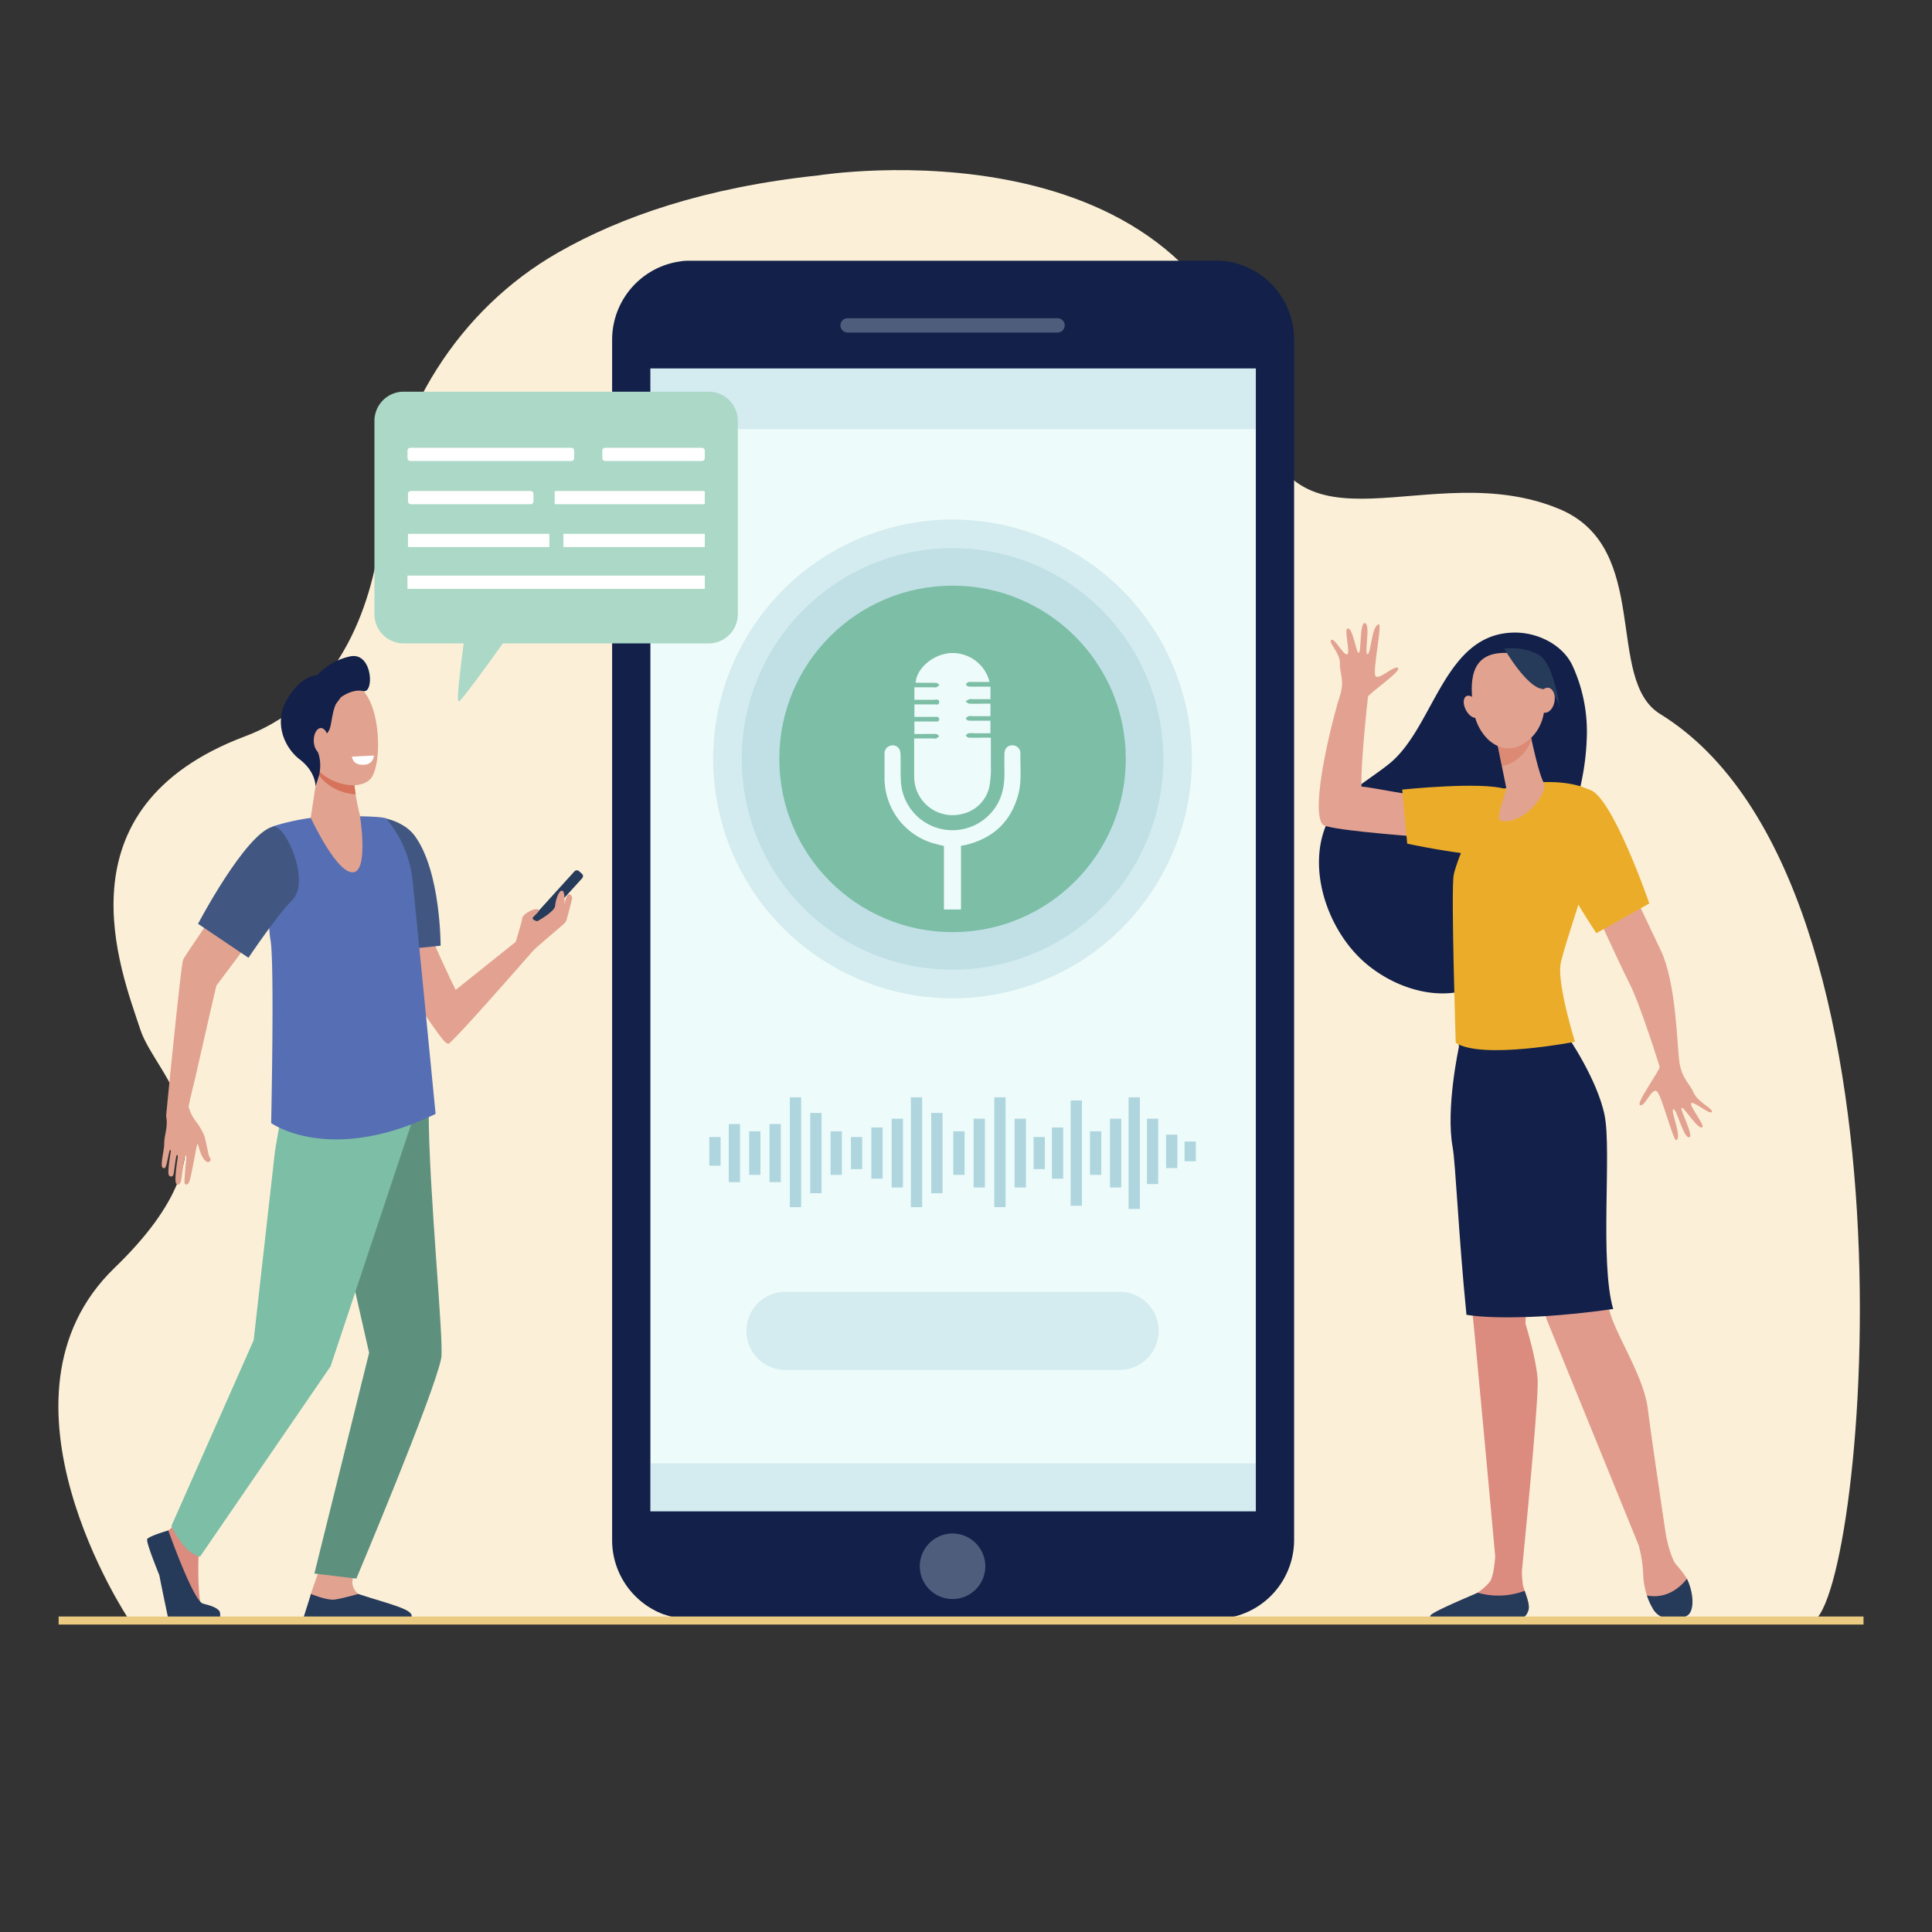 <svg xmlns="http://www.w3.org/2000/svg" viewBox="0 0 616.95 616.95"><rect x="0" y="0" width="616.95" height="616.95" fill="#333333" stroke="none"/><defs><style>.cls-1{fill:#fbf0d7;}.cls-2{fill:#12204a;}.cls-3{fill:#eefbfb;}.cls-20,.cls-4{fill:#70b2c2;}.cls-4{opacity:0.2;}.cls-5{fill:#deecf5;opacity:0.3;}.cls-6{fill:#7cbea6;}.cls-7{fill:#263a5a;}.cls-8{fill:#e3a291;}.cls-9{fill:#dc8b7f;}.cls-10{fill:#e2a290;}.cls-11{fill:#5e907e;}.cls-12{fill:#415782;}.cls-13{fill:#566eb3;}.cls-14{fill:#d7735a;}.cls-15{fill:#fff;}.cls-16{fill:#e19b8c;}.cls-17{fill:#ebad29;}.cls-18{fill:#d8735a;}.cls-18,.cls-19{opacity:0.5;}.cls-21{fill:#abd8c7;}.cls-22{fill:#ebcb82;}</style></defs><g id="Floor"><path class="cls-1" d="M261.39,56s121.8-19.6,140.53,75.24c9.91,50.18,54.48,13.92,96.09,31.33C527.64,175,512.33,217,530.13,228,617.83,281.94,595,518,578,518L41.06,517s-47.3-70.79-4.49-112.12S50,344.69,44.79,328.71c-6-18.34-27.37-70.71,33.58-93.63,31.29-11.77,41-44.35,43.38-66.1,4-37.16,24.85-70.24,56.41-88.3C198.14,69.24,225.09,59.85,261.39,56Z"/><path class="cls-2" d="M396.63,84.69h-.06c-.5-.19-1-.35-1.54-.5L394.5,84l-.57-.14-.58-.14-.55-.11-.63-.11-.53-.08-.68-.09-.5,0q-.39,0-.78-.06l-.42,0c-.4,0-.8,0-1.21,0H220.68c-.43,0-.87,0-1.3,0-.86,0-1.7.13-2.54.26l-1.24.22a25.27,25.27,0,0,0-20,22.19,24.68,24.68,0,0,0-.13,2.59V491.79a25.3,25.3,0,0,0,16.62,23.79h0l.13,0c.48.17,1,.33,1.47.47l.53.15.57.14.58.14.55.11.63.11.53.08.68.09.5.05.78.06.42,0c.4,0,.8,0,1.21,0H388.05a24.17,24.17,0,0,0,2.57-.13,25.25,25.25,0,0,0,22.5-22.57,24.68,24.68,0,0,0,.13-2.59V108.48A25.32,25.32,0,0,0,396.63,84.69Z"/><rect class="cls-3" x="207.69" y="117.66" width="193.34" height="364.95"/><circle class="cls-4" cx="304.18" cy="242.34" r="76.43" transform="translate(-55.02 93.25) rotate(-16)"/><path class="cls-5" d="M337.67,106.19h-67a2.28,2.28,0,0,1-2.29-2.29h0a2.28,2.28,0,0,1,2.29-2.28h67A2.29,2.29,0,0,1,340,103.9h0A2.29,2.29,0,0,1,337.67,106.19Z"/><circle class="cls-4" cx="304.18" cy="242.34" r="67.31" transform="translate(-82.27 286.07) rotate(-45)"/><circle class="cls-6" cx="304.18" cy="242.34" r="55.32"/><path class="cls-5" d="M314.64,500.2a10.46,10.46,0,1,1-10.46-10.5A10.48,10.48,0,0,1,314.64,500.2Z"/><rect class="cls-4" x="207.69" y="467.3" width="193.34" height="15.31"/><rect class="cls-4" x="207.69" y="117.66" width="193.34" height="19.37"/><path class="cls-7" d="M168.42,296.4l.86.77a1,1,0,0,0,1.47,0l15.15-16.71a1,1,0,0,0-.11-1.47l-.85-.76a1.05,1.05,0,0,0-1.48,0l-15.15,16.71A1,1,0,0,0,168.42,296.4Z"/><path class="cls-8" d="M117.06,282.82c2-1.65,17.69,5.25,17.49,7.65s10.92,25.66,10.92,25.66l19.23-15.38h0c.17-.56,2-6.54,2.08-7.61s3.34-3.09,4.85-2.8-1.29,2.19-1.47,2.54c-.5.94,1.43,1.3,1.43,1.3s5.55-3.06,5.67-4.86,1.27-5.57,2.47-4.78c.62.41.61,3.08.42,4.35.35-1.44.86-3.07,1.35-3.23.9-.29,1.35.86,1.18,1.42s-1.61,6.68-2.05,7.37-9.4,7.92-10.7,9.5c0,0-24.86,28.52-26.63,29.27-1.56.66-7.1-9.18-12.33-15.7S110.73,288,117.06,282.82Z"/><path class="cls-9" d="M66.88,492.57s-3.42,3.35-3.49,4.58-.31,14.38,1.09,15.61,5.49,2.1,4.17,3.48c-1,1-8.65.82-13.73.54-1.48-.08-3.34-11.95-3.93-13.69-.85-2.53-2.92-8.24-2.15-10,.38-.86,2.19-2.63,4.73-4.28s5.24-5.6,5.24-5.6Z"/><path class="cls-10" d="M102.28,500.37s-3.06,8.66-3.06,8.69a61,61,0,0,0-1.12,6c0,4.69,21.08-4,16.35-6.06a5,5,0,0,1-1.91-3.29c-.21-2.46,1.78-5.54,1.78-5.54Z"/><path class="cls-11" d="M135.35,339s1.54,15.54,1.54,15.77c0,25.14,5,74.24,4,79-2.3,11.52-27.1,70.33-27.1,70.33l-13.4-1.61L117.87,432l-6.43-28.33-9.09-56Z"/><path class="cls-6" d="M90.37,352.69l-2.54,14.73L81,428,54.74,487.28s3.69,8.62,9.13,9.83l41.7-60.82,25.91-77.83-.91-17.3Z"/><path class="cls-12" d="M140.7,302l-18.59,1.9s-.85-15.29-.85-22.58c0-8.85.75-20.24,1.82-20,3,.69,7,2.34,9.41,5.65C140.78,278.35,140.7,302,140.7,302Z"/><path class="cls-13" d="M131.57,279.71c.39,2.7,7.53,76,7.53,76-33.84,16.4-52.51,2.92-52.51,2.92s1.11-51.49-.22-58.5c-.88-4.64-2-35.46,1-36.32a74.49,74.49,0,0,1,13-2.78c4.1-.43,20-.68,22.88.28A36.46,36.46,0,0,1,131.57,279.71Z"/><path class="cls-7" d="M53.74,488.72s7.88,22.26,11,23.33c.82.29,4.75,1,5.49,2.75a7.68,7.68,0,0,1,0,2.28H53.77s-2.08-9.8-2.9-14.11c0,0-4.34-10.53-3.86-11.48S53.74,488.72,53.74,488.72Z"/><path class="cls-7" d="M96.9,516.62,99.31,509s5.07,2.15,7.61,1.79S114.4,509,114.4,509c10.12,3.34,18.41,5,16.9,7.65H96.9Z"/><path class="cls-8" d="M143.31,333.23a5,5,0,0,0,.51-.38c-.61-7.18-.5-14.15,1.75-16.5l-1.06-2.25c-2.6,2-3.84,7.39-3.35,16.11a14,14,0,0,0,.34,1.81C142.25,332.85,142.94,333.39,143.31,333.23Z"/><path class="cls-10" d="M53.07,356.52a1.93,1.93,0,0,1,0-.48c.49-5.07,4.7-47.72,5.4-49.53C59.11,304.87,78,277.82,78,277.82l9.27,12.67L69.1,314.75c-.41,1.54-6.95,30.33-6.95,30.33s-1.34,5.24-1.94,8.39c.28.75.54,1.47.78,2.06a18.84,18.84,0,0,0,2,3.15,21.46,21.46,0,0,1,2.31,4.1c.19.74.54,2.28.73,3.21s.47,2,.51,2.52a5.13,5.13,0,0,0,.59,1.35.81.81,0,0,1-1,1.17c-.65-.22-1.17-1.08-1.48-1.61-.89-1.5-1.37-4.25-1.59-4.1s-1,4.8-1.13,5.33-1.06,5.94-1.59,6.93-1.23.82-1.41.2.58-8.11.58-8.11.09-1-.33-.66-1.11,7.18-1.4,8.18-1,1.54-1.53.73c-.69-1,.5-8.27.5-8.27s.13-.92-.26-.83-.88,5.94-1.18,6.45a.77.77,0,0,1-1.44-.16c-.43-1,.68-7.49.68-7.49s0-.52-.29-.35-1,5.14-1.52,5.6a.54.54,0,0,1-.78,0c-.92-.63.49-5.36.48-7.7s1.07-5,.75-7.79C53.17,357.22,53.11,356.79,53.07,356.52Z"/><path class="cls-12" d="M63.24,295l16.1,10.85s9.07-13.55,13.94-18.37c6.1-6-2.22-24.56-6.15-23.51C78.33,266.26,63.24,295,63.24,295Z"/><path class="cls-10" d="M101.63,245.2l-2.41,15.93s8.79,19,14,17.32c4.41-1.38,1.7-18.16,1.7-18.16s-2.4-9-1.68-13.52S101.63,245.2,101.63,245.2Z"/><path class="cls-14" d="M113.28,246.77c.72-4.51-11.65-1.57-11.65-1.57l-.2,1.32a7.17,7.17,0,0,0,1.34,2.22,16.2,16.2,0,0,0,10.82,4.91A24.22,24.22,0,0,1,113.28,246.77Z"/><path class="cls-10" d="M99.6,222.67c-.35-.13-2.8,18.14,1.85,23.17s13.72,6.67,17,2.71c3.6-4.38,3.41-24-3.82-29.18S99.6,222.67,99.6,222.67Z"/><path class="cls-2" d="M111.85,209.6a20.13,20.13,0,0,0-10.55,6c-2.54.3-6,1.71-9.55,7.64-4.39,7.28-1.15,15.35,4,19.3s5,8.53,5,8.53l.8-2.36a13.17,13.17,0,0,0,.64-5.57,11,11,0,0,0-.82-3.35c-1.23-2.64,2.63-4.4,3.72-6.6.83-1.69.87-5.57,2.18-8.37l1.57-2.13s3.62-2.83,7.17-2S119,208.13,111.85,209.6Z"/><path class="cls-10" d="M104.84,236.47c0,2.23-1,4.05-2.26,4.08s-2.35-1.77-2.39-4,1-4.05,2.26-4.07S104.8,234.24,104.84,236.47Z"/><path class="cls-15" d="M112.4,241.62l7-.36a3.07,3.07,0,0,1-3.1,2.93C112.55,244.49,112.4,241.62,112.4,241.62Z"/><path class="cls-8" d="M501.78,274.19s15.35,33.68,18.6,39.94,9.31,25.55,9.59,26.51-7.75,11.72-6.23,12.28,3.65-5.44,5.24-4.51,5.37,16.33,6.36,15.7c1.85-1.19-2-9.52-1-9.91s3.16,9.06,5,9-2.91-8.75-2.35-9.41,5.56,7.6,6.68,6.08c.6-.82-4.62-7.23-3.51-7.64s5.87,3.87,6.47,2.85-4.45-3.06-5.79-6.14-3.88-4.62-4.6-10.1-1-25.09-5.92-35.4-15.72-33.14-15.72-33.14Z"/><path class="cls-2" d="M506.66,236.7a50.49,50.49,0,0,0-4.57-24.26C498.9,205.79,491,202,483.83,202c-22.82,0-25.72,30.25-40.25,41.93-4.44,3.57-9.4,6.48-13.6,10.33-15.51,14.21-8.52,40.52,5.72,53,9.88,8.65,25.41,13.56,37.59,6.8,6.36-3.53,11.19-9.39,14.63-15.82,4.88-9.12,8-19.64,11.5-29.36C503.11,258.51,506.21,247.74,506.66,236.7Z"/><path class="cls-8" d="M425.11,204.36c1.05-.76,3.72,4.67,5,4.62s-.88-7.61.08-8.19c1.78-1.08,2.88,8.13,3.73,7.68s.18-10,2-9.48-.34,10,.78,9.9,1.23-9,3.57-9.53c1.25-.29-2.11,15.22-1,16.56s5.94-3.59,7.17-2.62-9.43,8.22-9.59,9.19-2.37,21.79-2.09,28.68c2.38.13,15.81,2.79,18,2.87-1.48,4.35,2.16,8.85.94,13.25-7.53-.66-29.92-2.37-31.33-4-4.28-4.92,3.56-35.32,5.37-40.65s0-7.54.13-10.81S424.06,205.12,425.11,204.36Z"/><path class="cls-9" d="M460,515.29c1.9-1.4,3.43-2.32,9.49-5.26.4-.19,1.84-1.11,2.35-1.43a18.07,18.07,0,0,0,3.78-3.34c1.09-1.21,1.6-5.1,1.85-8.2-.63-6.91-10.65-117.85-12.76-129.86-2.18-12.39,1.14-31.3,1.14-31.3L473.6,333l14.69,50.91-1.16,38.75s3.45,11.17,3.89,17.85-5,60.86-5,60.86h0a27.6,27.6,0,0,0,.3,4.78c.39,2,2.61,6.2,1.6,8.11a5.14,5.14,0,0,1-2.19,2.38l-26.39.43C457.9,517.07,458.85,516.14,460,515.29Z"/><path class="cls-16" d="M500.07,331.92s9.17,13.83,11.35,25.27-1.6,46.61,2.59,61.6c2.28,8.12,10.89,20.66,12.2,31.15s5.86,40.76,5.86,40.76h0c.69,3.18,1.77,7.11,3.17,8.94a26.37,26.37,0,0,1,3.46,4.55c1.6,3.15.71,7.84-.47,10.42-.6,1.32,0,1.32-1.34,1.74a8.46,8.46,0,0,1-10.17-4.79,24.13,24.13,0,0,1-2-8.8,41.16,41.16,0,0,0-1.44-9.3h0L494,421.59l-21.21-62-5.43-31.94Z"/><path class="cls-7" d="M525.92,509.5c6.34,1.16,10.56-2.56,12.76-5.34,1.61,3.15,2.4,7.86,1.21,10.45-1,2.28-4.09,2.21-6.5,2.3a6.25,6.25,0,0,1-5.76-3.54A21,21,0,0,1,525.92,509.5Z"/><path class="cls-7" d="M471.86,508.6a23.94,23.94,0,0,0,15-.59c.74,2.11,1.73,4.76,1.2,6.29-.64,1.88-1.55,2.3-2.36,2.32-6.37.17-23.35.4-28.21.46a.8.8,0,0,1-.62-1.31C458.11,514.33,471.34,508.92,471.86,508.6Z"/><path class="cls-2" d="M494.13,420.24l-1.66.1h-.08l-1.64.09h-.1l-1.65.08h-.09l-1.68.06c-6.26.21-14,.13-18.94-.71-2.53-25.31-3.47-48.41-4.41-53.52-2.27-12.39,2-32,2-32l-.34-4.65,1.08-3,34,4.29s9.54,13.83,11.8,25.27S510.78,403,515.14,418C515.14,418,505.43,419.47,494.13,420.24Z"/><path class="cls-17" d="M447.77,252.14s25.49-2.66,33-.15,12.8,13.27,8.79,19.28-40.19-1.86-40.19-1.86Z"/><path class="cls-17" d="M492.72,249.77s12.61-.78,17.59,4.51-11.06,47.07-12,53.79,4.63,24.6,4.63,24.6-29.62,5.79-38.08.35c0,0-1.56-48.82-.65-53.62s9.11-23.86,10.92-25.78S492.72,249.77,492.72,249.77Z"/><path class="cls-10" d="M488.52,233.4s.07.36.18,1c.57,2.94,2.73,12.71,4.19,15.4,1.77,3.25-6.05,13.6-13.57,12.34-2.24-.38,1.89-9.52,1.69-10.48l-1.42-7c-.3-1.46-.6-2.94-.88-4.33-.81-4-1.46-7.2-1.46-7.2Z"/><path class="cls-18" d="M488.7,234.38c-.11-.62-.18-1-.18-1l-11.27-.27s.65,3.24,1.46,7.2c.28,1.38.58,2.86.88,4.31A10.68,10.68,0,0,0,485,242a13.84,13.84,0,0,0,4.08-5.9C488.91,235.43,488.79,234.84,488.7,234.38Z"/><path class="cls-10" d="M480.93,208.5s5.32-.59,8.65,3.59,6.92,17.13-1.35,24.17-16.45-.93-17.67-9.37S468.88,208.2,480.93,208.5Z"/><path class="cls-10" d="M468.12,226.76c1,1.87,2.64,2.9,3.7,2.31s1.11-2.58.12-4.45-2.64-2.9-3.7-2.31S467.13,224.9,468.12,226.76Z"/><path class="cls-7" d="M480.34,207.12s7.1,12.31,12.18,12.88,5.74,7.11,5.74,7.11-1.81-15.08-6.84-18S480.34,207.12,480.34,207.12Z"/><path class="cls-10" d="M491.19,223.09c-.42,2.19.41,4.19,1.85,4.48s2.94-1.25,3.35-3.44-.42-4.19-1.85-4.48S491.6,220.91,491.19,223.09Z"/><path class="cls-17" d="M509.77,298s-14.24-21.3-15.52-29.13,5.76-17.51,12.95-16.76,19.49,36.39,19.49,36.39Z"/><path class="cls-3" d="M291.92,235.81H298a2.6,2.6,0,0,0,1,0,4.33,4.33,0,0,0,.94-.73c-.31-.24-.62-.68-.95-.69-1.83-.07-3.67,0-5.5,0H292v-4c2.12,0,4.18,0,6.25,0,.64,0,1.63.27,1.65-.72s-1-.73-1.61-.74c-2.07,0-4.14,0-6.28,0v-4c2.06,0,4.12,0,6.18,0,.66,0,1.75.34,1.72-.75s-1.11-.7-1.78-.71c-2,0-4.05,0-6.13,0v-4h5.9a3,3,0,0,0,1.09,0,4.26,4.26,0,0,0,1-.7c-.32-.25-.63-.69-1-.7-1.74-.08-3.5,0-5.25-.05H292.4c.3-4.66,5.61-9.12,11.16-9.47A12.16,12.16,0,0,1,316,217.78h-5.46a4.59,4.59,0,0,0-1.34.06c-.31.1-.55.46-.83.7.29.24.55.65.85.68a28.6,28.6,0,0,0,2.93.05h4.14v4h-5.74a2.86,2.86,0,0,0-1,0,7.09,7.09,0,0,0-1.21.71c.39.25.77.7,1.17.72,1.83.08,3.67,0,5.5,0h1.28v4h-5.8a3.81,3.81,0,0,0-1.22,0c-.35.12-.61.48-.92.74.29.23.56.63.87.66,1,.09,2,.05,2.93.05h4.13v4h-5.16a9.3,9.3,0,0,0-1.83,0c-.35.07-.63.46-.94.71.31.25.62.69,1,.7,1.87.07,3.75,0,5.62,0h1.44c0,3.08,0,6.05,0,9a31.61,31.61,0,0,1-.45,6.54,11.37,11.37,0,0,1-8.59,8.79,12.26,12.26,0,0,1-15.44-11.8C291.92,244.23,291.92,240.12,291.92,235.81Z"/><path class="cls-3" d="M297.12,269c1.41.48,2.88.78,4.31,1.16v20.27h5.45V270.1c.68-.13,1.25-.21,1.8-.35,8.6-2.17,14.19-7.46,16.5-16.08,1.14-4.25.58-8.59.67-12.9A2.53,2.53,0,0,0,323.3,238c-1.53,0-2.53,1-2.56,2.78s0,3.67,0,5.5c.11,4.46-.64,8.66-3.46,12.32a16.49,16.49,0,0,1-29.57-8.71c-.17-2.76-.07-5.54-.12-8.31a7,7,0,0,0-.23-2,2.46,2.46,0,0,0-2.77-1.52,2.55,2.55,0,0,0-2.13,2.6c0,2.69,0,5.38,0,8.07A21.7,21.7,0,0,0,297.12,269Z"/><path class="cls-4" d="M357.51,437.47H250.85A12.49,12.49,0,0,1,238.36,425h0a12.49,12.49,0,0,1,12.49-12.49H357.51A12.49,12.49,0,0,1,370,425h0A12.49,12.49,0,0,1,357.51,437.47Z"/><g class="cls-19"><rect class="cls-20" x="232.71" y="358.94" width="3.61" height="18.56"/><rect class="cls-20" x="239.22" y="361.26" width="3.61" height="13.92"/><rect class="cls-20" x="245.72" y="358.94" width="3.61" height="18.56"/><rect class="cls-20" x="252.22" y="350.4" width="3.61" height="35.08"/><rect class="cls-20" x="258.73" y="355.4" width="3.61" height="25.64"/><rect class="cls-20" x="317.5" y="350.4" width="3.61" height="35.08"/><rect class="cls-20" x="324" y="357.23" width="3.61" height="21.98"/><rect class="cls-20" x="330.05" y="363.09" width="3.61" height="10.26"/><rect class="cls-20" x="335.91" y="360.04" width="3.61" height="16.36"/><rect class="cls-20" x="341.89" y="351.42" width="3.61" height="33.61"/><rect class="cls-20" x="348.06" y="361.26" width="3.61" height="13.92"/><rect class="cls-20" x="354.45" y="357.23" width="3.61" height="21.98"/><rect class="cls-20" x="360.4" y="350.4" width="3.61" height="35.65"/><rect class="cls-20" x="366.25" y="357.23" width="3.61" height="20.88"/><rect class="cls-20" x="372.36" y="362.33" width="3.61" height="10.68"/><rect class="cls-20" x="378.26" y="364.52" width="3.61" height="6.31"/><rect class="cls-20" x="226.5" y="363.09" width="3.61" height="9.16"/><rect class="cls-20" x="290.87" y="350.4" width="3.61" height="35.08"/><rect class="cls-20" x="297.37" y="355.4" width="3.61" height="25.64"/><rect class="cls-20" x="265.23" y="361.26" width="3.61" height="13.92"/><rect class="cls-20" x="271.73" y="363.09" width="3.61" height="10.26"/><rect class="cls-20" x="304.41" y="361.26" width="3.61" height="13.92"/><rect class="cls-20" x="310.91" y="357.23" width="3.61" height="21.98"/><rect class="cls-20" x="278.24" y="360.04" width="3.61" height="16.36"/><rect class="cls-20" x="284.74" y="357.23" width="3.61" height="21.98"/></g><path class="cls-21" d="M128.89,125.08H226.3a9.33,9.33,0,0,1,9.31,9.35v61.68a9.33,9.33,0,0,1-9.31,9.35H160.57c-4.75,6.65-13.35,18.55-14.11,18.55s.66-11.24,1.62-18.55H128.89a9.34,9.34,0,0,1-9.32-9.35V134.43A9.33,9.33,0,0,1,128.89,125.08Z"/><path class="cls-15" d="M224.77,156.79H177.41a.28.28,0,0,0-.28.28v3.66a.28.28,0,0,0,.28.28h47.36a.29.29,0,0,0,.29-.28v-3.66A.29.29,0,0,0,224.77,156.79Z"/><rect class="cls-15" x="130.29" y="156.79" width="40.06" height="4.22" rx="0.86" transform="translate(300.64 317.8) rotate(180)"/><rect class="cls-15" x="130.12" y="142.99" width="53.21" height="4.22" rx="0.86" transform="translate(313.46 290.2) rotate(180)"/><rect class="cls-15" x="192.34" y="142.99" width="32.72" height="4.22" rx="0.86" transform="translate(417.4 290.2) rotate(180)"/><polygon class="cls-15" points="130.12 188.04 225.06 188.04 225.06 188.04 225.06 183.81 130.12 183.81 130.12 188.04"/><rect class="cls-15" x="179.91" y="170.46" width="45.15" height="4.22" transform="translate(404.97 345.15) rotate(180)"/><rect class="cls-15" x="130.29" y="170.46" width="45.15" height="4.22" transform="translate(305.73 345.15) rotate(180)"/><rect class="cls-22" x="18.72" y="516.2" width="576.36" height="2.57"/></g></svg>